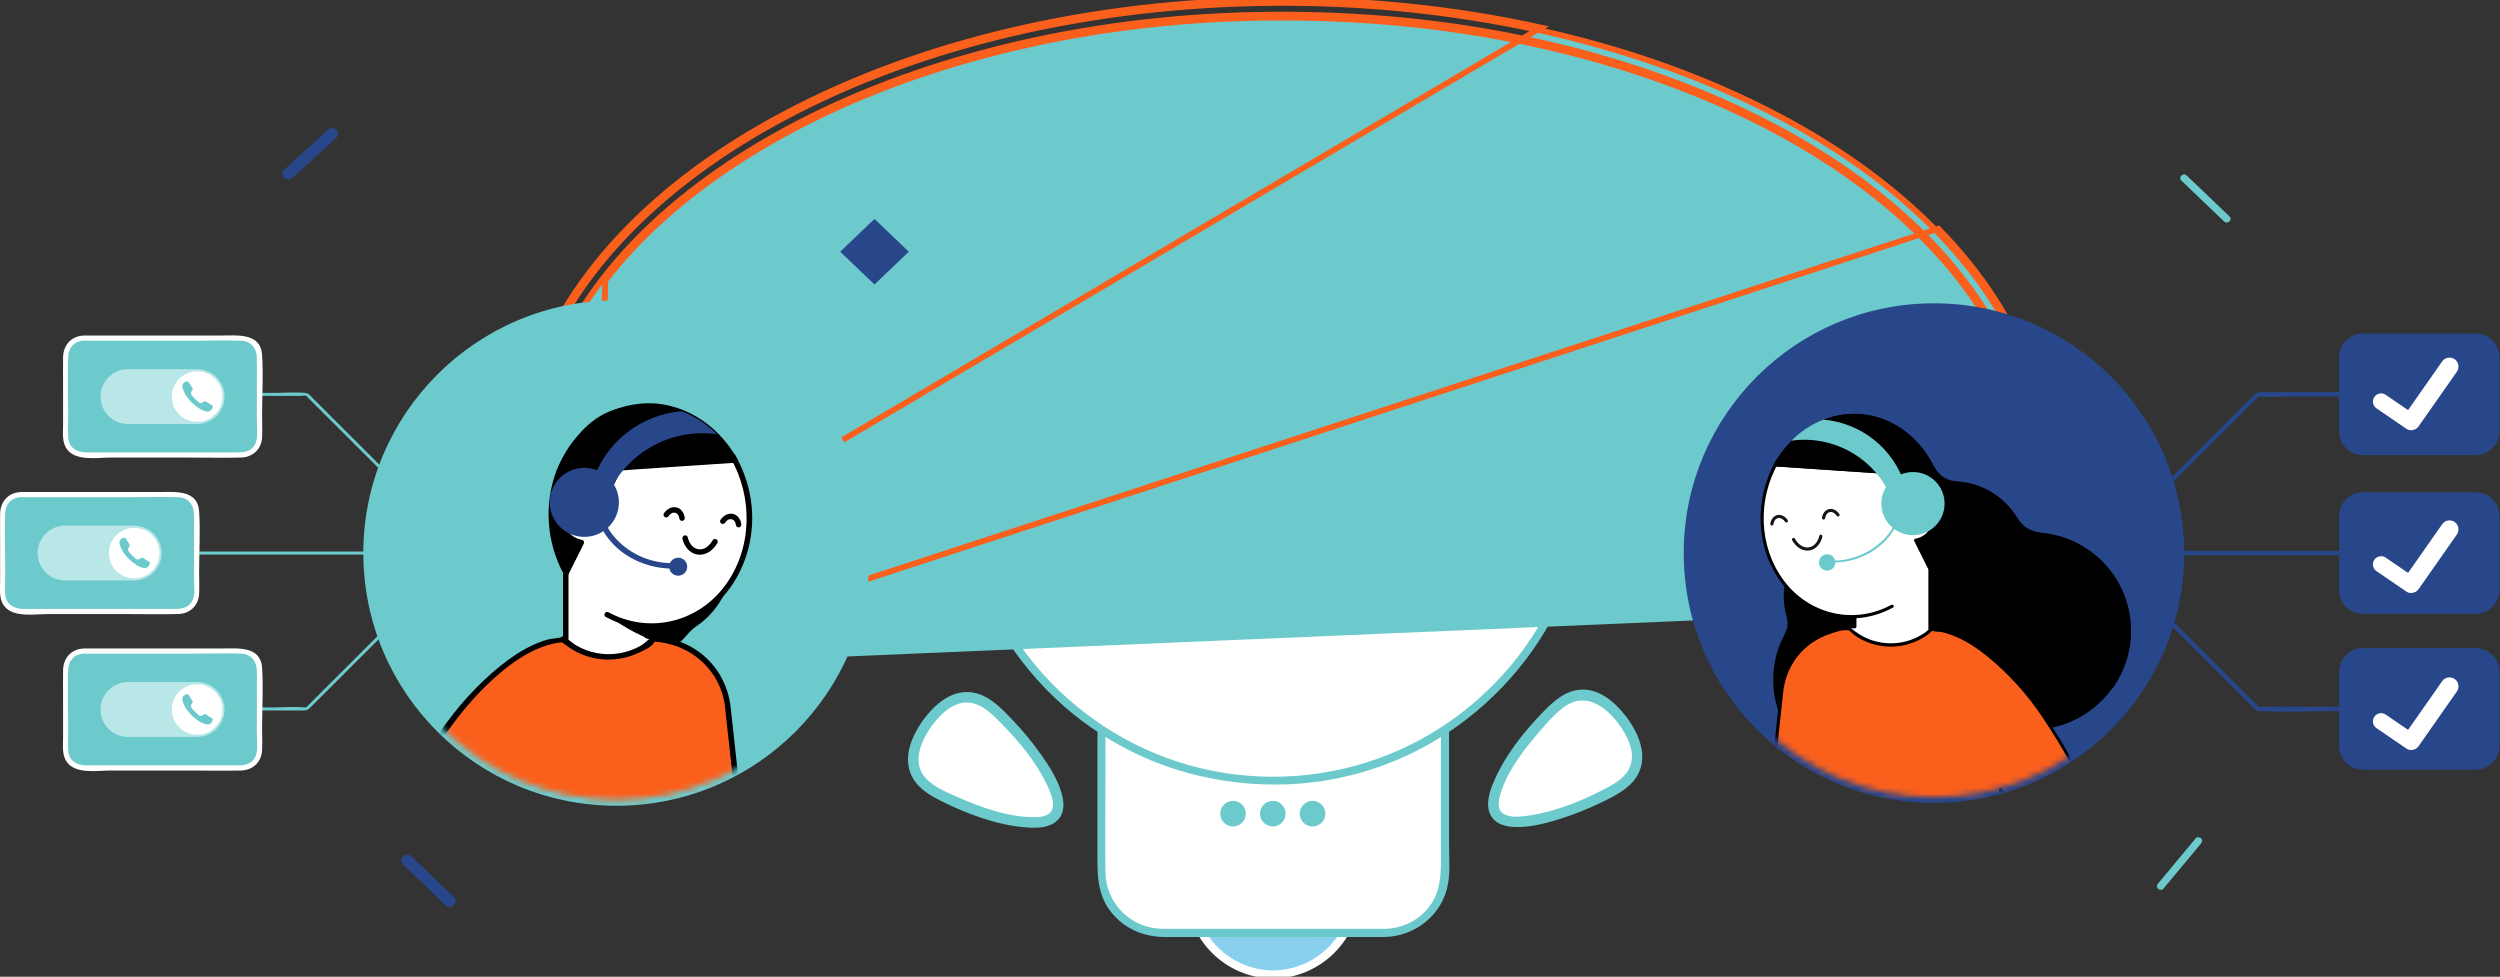 <?xml version="1.0" encoding="UTF-8"?> <svg xmlns="http://www.w3.org/2000/svg" width="430" height="168" viewBox="0 0 430 168" fill="none"><rect x="0" y="0" width="430" height="168" fill="#333333" stroke="none"/> <g clip-path="url(#clip0_924_471)"> <path d="M218.99 167.62C226.86 167.62 233.24 161.24 233.24 153.37H204.73C204.73 161.24 211.11 167.62 218.98 167.62H218.99Z" fill="#89D0EF"></path> <path d="M218.99 168.32C227.21 168.22 233.84 161.59 233.94 153.37C233.94 152.99 233.62 152.67 233.24 152.67H204.73C204.36 152.67 204.03 152.99 204.03 153.37C204.13 161.59 210.76 168.22 218.98 168.32C219.88 168.33 219.88 166.94 218.98 166.92C211.52 166.83 205.51 160.82 205.42 153.36L204.72 154.06H233.23L232.53 153.36C232.44 160.82 226.43 166.83 218.97 166.92C218.07 166.93 218.07 168.33 218.97 168.32H218.99Z" fill="white"></path> <path d="M238.14 114.25H199.83C194.092 114.25 189.44 118.902 189.44 124.64V150.05C189.44 155.788 194.092 160.44 199.83 160.44H238.14C243.878 160.44 248.53 155.788 248.53 150.05V124.64C248.53 118.902 243.878 114.25 238.14 114.25Z" fill="white"></path> <path d="M238.14 159.75H203.98C202.6 159.75 201.22 159.77 199.84 159.75C194.5 159.67 190.22 155.37 190.14 150.04C190.06 144.42 190.14 138.8 190.14 133.19V125.25C190.14 121.2 192.11 117.48 195.93 115.78C197.97 114.87 200.07 114.96 202.23 114.96H232.07C234 114.96 235.92 114.96 237.85 114.96C242 114.98 245.82 117.36 247.26 121.35C248.05 123.53 247.84 125.94 247.84 128.22V148.25C247.84 151.36 247.48 154.27 245.22 156.68C243.37 158.65 240.84 159.72 238.15 159.76C237.25 159.77 237.25 161.17 238.15 161.16C243.45 161.07 248.18 157.27 249.07 151.97C249.43 149.83 249.24 147.53 249.24 145.38V125.35C249.24 121.56 247.84 118.07 244.73 115.76C242.35 113.99 239.65 113.57 236.79 113.57H217.25C211.55 113.57 205.85 113.55 200.15 113.57C196.07 113.58 192.28 115.58 190.22 119.17C188.76 121.72 188.76 124.4 188.76 127.21V147.97C188.76 150.97 188.94 153.81 190.75 156.39C192.97 159.53 196.46 161.15 200.26 161.16C212.5 161.2 224.75 161.16 236.99 161.16H238.15C239.05 161.16 239.05 159.76 238.15 159.76L238.14 159.75Z" fill="#6CCACC"></path> <path d="M218.99 134.3C248.753 134.3 272.88 110.173 272.88 80.41C272.88 50.647 248.753 26.52 218.99 26.52C189.227 26.52 165.1 50.647 165.1 80.41C165.1 110.173 189.227 134.3 218.99 134.3Z" fill="white"></path> <path d="M272.19 80.41C272.15 91.46 268.73 102.29 262.31 111.3C256.11 119.99 247.27 126.75 237.23 130.4C226.7 134.23 215.03 134.64 204.26 131.54C194 128.59 184.78 122.5 177.97 114.28C163.7 97.06 161.9 71.92 173.51 52.81C179.03 43.73 187.26 36.42 196.93 31.99C207.13 27.32 218.82 26.03 229.8 28.31C251.18 32.74 268.06 50.4 271.53 71.95C271.98 74.75 272.18 77.57 272.19 80.4C272.19 81.3 273.59 81.3 273.59 80.4C273.55 69.12 270.07 58 263.52 48.8C256.97 39.6 248.19 32.98 237.92 29.18C227.14 25.19 215.11 24.74 204.06 27.88C193.01 31.02 183.89 37.17 176.89 45.67C169.81 54.27 165.48 64.92 164.59 76.03C163.7 87.14 166.36 98.84 172.23 108.56C178.1 118.28 186.48 125.63 196.53 130.16C206.58 134.69 218.66 136.15 229.84 133.91C241.02 131.67 250.75 126.16 258.4 118.18C266.05 110.2 271.23 99.86 272.93 88.88C273.37 86.07 273.58 83.24 273.59 80.39C273.59 79.49 272.2 79.49 272.19 80.39V80.41Z" fill="#6CCACC"></path> <path d="M231.79 61.4H206.19C195.697 61.4 187.19 69.907 187.19 80.4C187.19 90.893 195.697 99.4 206.19 99.4H231.79C242.283 99.4 250.79 90.893 250.79 80.4C250.79 69.907 242.283 61.4 231.79 61.4Z" fill="black"></path> <path d="M224.48 89.92C223.52 92.47 221.56 94.24 219.24 94.32C216.77 94.4 214.57 92.54 213.5 89.78" fill="#6CCACC"></path> <path d="M213.18 76.96C213.18 75.253 211.797 73.87 210.09 73.87C208.383 73.87 207 75.253 207 76.96V80.76C207 82.467 208.383 83.85 210.09 83.85C211.797 83.85 213.18 82.467 213.18 80.76V76.96Z" fill="#6CCACC"></path> <path d="M230.99 76.96C230.99 75.253 229.607 73.87 227.9 73.87C226.193 73.87 224.81 75.253 224.81 76.96V80.76C224.81 82.467 226.193 83.85 227.9 83.85C229.607 83.85 230.99 82.467 230.99 80.76V76.96Z" fill="#6CCACC"></path> <path d="M218.99 22.96C222.895 22.96 226.06 19.795 226.06 15.89C226.06 11.985 222.895 8.82 218.99 8.82C215.085 8.82 211.92 11.985 211.92 15.89C211.92 19.795 215.085 22.96 218.99 22.96Z" fill="white"></path> <path d="M225.37 15.89C225.33 18.54 223.69 20.98 221.17 21.89C218.65 22.8 215.76 22 214.05 19.93C212.34 17.86 212.16 14.9 213.52 12.63C214.88 10.36 217.57 9.13 220.16 9.63C223.17 10.21 225.32 12.85 225.37 15.9C225.38 16.8 226.78 16.8 226.77 15.9C226.73 12.67 224.75 9.78 221.72 8.62C218.69 7.46 215.07 8.43 213.01 10.95C210.95 13.47 210.65 17.07 212.32 19.87C213.99 22.67 217.26 24.1 220.44 23.53C224.1 22.87 226.71 19.56 226.76 15.9C226.77 15 225.38 15 225.36 15.9L225.37 15.89Z" fill="#6CCACC"></path> <path d="M279.1 123.91C281.99 127.8 282.88 132.04 278.99 134.93C275.1 137.82 260.28 143.95 257.39 140.06C254.5 136.17 264.62 123.74 268.51 120.84C272.4 117.95 276.21 120.01 279.1 123.9V123.91Z" fill="white"></path> <path d="M278.32 124.37C279.92 126.56 281.6 129.66 280.14 132.34C279.19 134.09 277.21 135.08 275.5 135.96C271.64 137.94 267.37 139.61 263.06 140.26C261.7 140.46 259.68 140.75 258.47 139.88C257.41 139.12 257.78 137.56 258.09 136.51C259.31 132.45 262.27 128.74 265 125.59C266.31 124.08 267.72 122.43 269.42 121.33C272.87 119.11 276.18 121.58 278.31 124.38C279.01 125.3 280.58 124.39 279.87 123.47C277.89 120.87 275.07 118.25 271.54 118.65C269.09 118.93 267.22 120.62 265.56 122.31C262.04 125.89 258.64 130.19 256.75 134.88C256.1 136.49 255.52 138.57 256.39 140.21C257.26 141.85 259.13 142.22 260.79 142.25C263.2 142.29 265.64 141.68 267.92 140.98C270.48 140.2 272.99 139.2 275.4 138.04C277.64 136.96 280.19 135.72 281.54 133.53C283.58 130.22 281.94 126.32 279.87 123.48C279.19 122.55 277.62 123.45 278.31 124.39L278.32 124.37Z" fill="#6CCACC"></path> <path d="M159.41 124.52C156.62 128.48 155.84 132.74 159.8 135.54C163.76 138.33 178.73 144.08 181.53 140.12C184.32 136.16 173.88 123.99 169.92 121.2C165.96 118.41 162.2 120.57 159.41 124.53V124.52Z" fill="white"></path> <path d="M158.63 124.07C156.86 126.63 155.4 129.96 156.63 133.05C157.55 135.37 159.7 136.68 161.83 137.75C166.33 140.01 171.46 141.92 176.51 142.32C178.26 142.46 180.45 142.43 181.82 141.15C183.19 139.87 183.05 138.03 182.59 136.43C181.92 134.09 180.57 131.94 179.19 129.97C177.67 127.8 175.98 125.74 174.15 123.82C172.32 121.9 170.38 119.85 167.84 119.22C163.94 118.25 160.74 121.13 158.62 124.06C157.94 125.01 159.51 125.91 160.18 124.97C161.86 122.63 164.52 120.07 167.66 121.04C169.5 121.61 170.99 123.18 172.3 124.51C175.37 127.62 178.33 131.2 180.18 135.19C180.7 136.32 181.5 138.11 180.91 139.36C180.32 140.61 178.48 140.57 177.35 140.54C173.03 140.44 168.56 138.8 164.65 137.07C162.78 136.25 160.54 135.34 159.16 133.77C156.8 131.08 158.43 127.49 160.18 124.96C160.84 124 159.28 123.09 158.62 124.05L158.63 124.07Z" fill="#6CCACC"></path> <path d="M212.08 142.15C213.295 142.15 214.28 141.165 214.28 139.95C214.28 138.735 213.295 137.75 212.08 137.75C210.865 137.75 209.88 138.735 209.88 139.95C209.88 141.165 210.865 142.15 212.08 142.15Z" fill="#6CCACC"></path> <path d="M225.76 142.15C226.975 142.15 227.96 141.165 227.96 139.95C227.96 138.735 226.975 137.75 225.76 137.75C224.545 137.75 223.56 138.735 223.56 139.95C223.56 141.165 224.545 142.15 225.76 142.15Z" fill="#6CCACC"></path> <path d="M218.92 142.15C220.135 142.15 221.12 141.165 221.12 139.95C221.12 138.735 220.135 137.75 218.92 137.75C217.705 137.75 216.72 138.735 216.72 139.95C216.72 141.165 217.705 142.15 218.92 142.15Z" fill="#6CCACC"></path> <path d="M102.865 114.735L102.756 114.585C94.367 103.084 89.652 88.984 91.816 74.645L91.816 74.645C93.3 64.837 97.672 55.729 103.694 47.944C110.54 39.085 119.36 31.857 128.827 26.005C139.881 19.168 151.953 14.091 164.388 10.401C178.407 6.239 192.904 3.803 207.489 2.911C222.073 2.019 238.17 2.62 253.289 5.046C267.033 7.252 280.602 10.892 293.463 16.269C304.668 20.953 315.474 27.037 324.83 34.846L324.83 34.846C332.869 41.558 339.94 49.621 344.589 59.1C349.242 68.587 351.223 80.187 349.161 91.033L349.161 91.034C348.374 95.163 347.092 99.18 345.376 103.014M102.865 114.735L104.09 48.25C110.89 39.45 119.66 32.26 129.09 26.43C140.1 19.62 152.13 14.56 164.53 10.88C178.51 6.73 192.97 4.3 207.52 3.41C222.07 2.52 238.13 3.12 253.21 5.54C266.92 7.74 280.45 11.37 293.27 16.73C304.44 21.4 315.2 27.46 324.51 35.23C332.51 41.91 339.53 49.92 344.14 59.32C348.75 68.72 350.71 80.21 348.67 90.94C347.89 95.03 346.62 99.01 344.92 102.81C344.14 104.56 346.72 106.08 347.51 104.32M102.865 114.735C102.969 114.939 102.968 115.11 102.926 115.246C102.869 115.435 102.714 115.627 102.476 115.765C101.991 116.045 101.361 116.009 100.983 115.494C98.629 112.286 96.546 108.892 94.82 105.313C89.19 93.596 87.737 80.251 91.281 67.716L91.281 67.716C94.085 57.788 99.718 48.866 106.717 41.32L106.717 41.32C114.75 32.651 124.601 25.682 135.035 20.131C147.102 13.714 160.111 9.078 173.406 5.906C188.346 2.346 203.739 0.61 219.104 0.5C234.498 0.39 249.931 1.917 264.962 5.238C278.427 8.22 291.626 12.678 303.924 18.916L303.924 18.916C314.577 24.317 324.669 31.148 333.033 39.69C340.322 47.138 346.293 55.983 349.484 65.923L349.484 65.923C353.543 78.537 352.457 92.04 347.054 104.116M102.865 114.735L333.39 39.34C340.72 46.83 346.74 55.74 349.96 65.77C354.06 78.51 352.96 92.14 347.51 104.32M345.376 103.014L344.922 102.811L345.377 103.014C345.377 103.014 345.377 103.014 345.376 103.014ZM345.376 103.014C345.115 103.601 345.397 104.167 345.879 104.45C346.117 104.589 346.359 104.629 346.551 104.585C346.725 104.546 346.914 104.426 347.054 104.116M347.054 104.116L347.51 104.32M347.054 104.116C347.054 104.116 347.054 104.115 347.054 104.115L347.51 104.32M265.07 4.75C250 1.42 234.53 -0.11 219.1 3.43518e-05C203.7 0.11 188.27 1.85 173.29 5.42C159.96 8.6 146.91 13.25 134.8 19.69C124.33 25.26 114.43 32.26 106.35 40.98C99.31 48.57 93.63 57.56 90.8 67.58C87.22 80.24 88.69 93.71 94.37 105.53L265.07 4.75Z" fill="#6CCACC" stroke="#FB5F1C"></path> <path d="M292.419 43.297C292.398 44.755 291.458 46.102 290.007 46.601C288.556 47.1 286.875 46.671 285.894 45.513C284.913 44.355 284.808 42.739 285.591 41.491C286.374 40.243 287.919 39.565 289.412 39.834C291.156 40.154 292.398 41.611 292.419 43.288C292.419 43.896 293.411 43.896 293.4 43.288C293.369 41.431 292.179 39.774 290.362 39.115C288.546 38.457 286.385 39.006 285.153 40.453C283.921 41.9 283.723 43.966 284.735 45.573C285.748 47.18 287.7 47.999 289.611 47.669C291.803 47.29 293.369 45.394 293.4 43.297C293.4 42.689 292.419 42.689 292.419 43.297Z" fill="#6CCACC"></path> <path d="M150.413 37.653L144.515 43.292L150.413 48.931L156.311 43.292L150.413 37.653Z" fill="#28468A"></path> <path d="M69.3 148.678L75.741 154.836L76.66 155.715C77.599 156.613 79.04 155.226 78.111 154.327L71.67 148.169L70.751 147.291C69.811 146.393 68.371 147.78 69.3 148.678Z" fill="#28468A"></path> <path d="M377.667 144.184L371.978 151.021L371.185 151.979C370.965 152.239 370.913 152.608 371.185 152.857C371.414 153.077 371.884 153.127 372.103 152.857L377.793 146.02L378.586 145.062C378.805 144.803 378.857 144.433 378.586 144.184C378.356 143.964 377.887 143.914 377.667 144.184Z" fill="#6CCACC"></path> <path d="M56.383 22.328L49.796 28.346L48.856 29.204C48.46 29.574 48.47 30.223 48.856 30.592C49.243 30.961 49.901 30.961 50.308 30.592L56.895 24.573L57.834 23.715C58.231 23.346 58.221 22.697 57.834 22.328C57.448 21.958 56.791 21.958 56.383 22.328Z" fill="#28468A"></path> <path d="M375.193 31.063L381.634 37.221L382.553 38.099C383.148 38.668 384.066 37.79 383.471 37.221L377.03 31.063L376.111 30.184C375.516 29.615 374.598 30.494 375.193 31.063Z" fill="#6CCACC"></path> <path d="M106.03 138.088C129.799 138.088 149.07 118.855 149.07 95.129C149.07 71.402 129.799 52.17 106.03 52.17C82.261 52.17 62.99 71.402 62.99 95.129C62.99 118.855 82.261 138.088 106.03 138.088Z" fill="#6CCACC" stroke="#6CCACC"></path> <mask id="mask0_924_471" style="mask-type:alpha" maskUnits="userSpaceOnUse" x="63" y="52" width="86" height="86"> <path d="M106.03 137.588C129.524 137.588 148.57 118.578 148.57 95.129C148.57 71.679 129.524 52.67 106.03 52.67C82.536 52.67 63.49 71.679 63.49 95.129C63.49 118.578 82.536 137.588 106.03 137.588Z" fill="#6CCACC"></path> </mask> <g mask="url(#mask0_924_471)"> <path d="M111.37 110.839L97.27 110.889V97.854H111.46L111.37 110.839Z" fill="white"></path> <path d="M124.03 81.056C119.27 71.304 109.69 67.312 102.62 72.143C95.56 76.974 93.68 88.791 98.44 98.542C101.41 104.641 109.66 109.721 114.61 110.57C117.58 111.079 117.2 109.272 119.85 107.465C126.91 102.635 128.79 90.817 124.03 81.066V81.056Z" fill="black" stroke="black" stroke-width="0.31" stroke-linecap="round" stroke-linejoin="round"></path> <path d="M64.14 150.823L65.56 144.804C65.7 144.525 73.14 129.593 77.76 123.794C84.68 115.111 91.07 110.46 96.76 109.971C96.78 109.971 96.8 109.951 96.8 109.931C96.8 109.931 96.8 109.931 96.8 109.921H96.86L97.08 110.12C101.55 114.023 108.24 113.893 112.56 109.871H112.74C112.74 109.871 112.76 109.911 112.78 109.911C112.79 109.911 112.79 109.901 112.8 109.891C112.8 109.891 112.8 109.901 112.81 109.901C119.4 110.44 124.48 115.221 125.17 121.519L129.8 163.828H102.96L104.87 150.873C104.87 150.873 104.87 150.853 104.87 150.843C104.87 150.843 104.85 150.823 104.84 150.823L83.52 150.414L84.04 140.233C84.04 140.233 84.03 140.213 84.02 140.213C84.02 140.213 84.02 140.213 84.02 140.203C84.02 140.203 84.02 140.213 84 140.213C84 140.213 83.98 140.213 83.97 140.213L76.67 150.324C76.67 150.324 76.67 150.374 76.67 150.384C76.67 150.384 76.69 150.384 76.7 150.384C76.71 150.384 76.73 150.384 76.73 150.364C76.73 150.364 76.81 150.364 76.83 150.364L104.79 150.903L102.88 163.818H97.47L76.5 163.838C72.98 163.938 69.61 162.541 67.25 160.005C64.95 157.53 63.83 154.186 64.17 150.823H64.14Z" fill="#FB5F1C"></path> <path d="M111.42 109.661L112.55 109.871C108.23 113.903 101.54 114.033 97.07 110.12L96.85 109.921H97.33" fill="white"></path> <path d="M113.311 107.707C122.689 106.992 129.643 97.942 128.843 87.493C128.043 77.044 119.792 69.154 110.414 69.87C101.036 70.585 94.082 79.635 94.882 90.083C95.682 100.532 103.933 108.422 113.311 107.707Z" fill="white"></path> <path d="M126.51 78.391C126.47 78.331 126.44 78.271 126.4 78.201C126.37 78.151 126.33 78.101 126.28 78.071C126.23 78.031 126.18 78.001 126.12 77.992C126.06 77.972 126 77.972 125.93 77.992C125.87 77.992 125.81 78.011 125.76 78.051L125.67 78.121C125.61 78.181 125.57 78.251 125.55 78.331L125.53 78.451C125.53 78.531 125.55 78.61 125.59 78.69C125.63 78.75 125.66 78.81 125.7 78.88C125.73 78.93 125.77 78.98 125.82 79.01C125.87 79.049 125.92 79.079 125.98 79.089C126.04 79.109 126.1 79.109 126.17 79.089C126.23 79.089 126.29 79.07 126.34 79.03L126.43 78.96C126.49 78.9 126.53 78.83 126.55 78.75L126.57 78.63C126.57 78.55 126.55 78.471 126.51 78.391Z" fill="black"></path> <path d="M96.15 81.145C98.53 74.907 103.88 70.366 110.42 69.867C117.05 69.358 123.12 73.161 126.39 79.119L106.44 80.457L103.78 85.777C103.3 85.258 102.69 84.858 101.98 84.639C99.75 83.96 97.36 85.317 96.64 87.673C95.92 90.028 97.14 92.494 99.37 93.172C99.58 93.232 99.79 93.282 100.01 93.312L97.39 98.542C96.01 96.057 95.12 93.183 94.88 90.088C94.64 86.915 95.11 83.87 96.15 81.145Z" fill="black"></path> <path d="M96.6 81.265C98.88 75.456 104.01 70.815 110.41 70.336C116.81 69.857 122.83 73.749 125.97 79.359L126.37 78.65L115.77 79.359L108.91 79.818C108.19 79.868 106.56 79.658 106.01 80.227C105.41 80.846 105.06 82.124 104.68 82.882L103.35 85.547L104.09 85.457C101.81 83.172 98.03 83.78 96.54 86.655C95.05 89.529 96.58 93.192 99.86 93.771L99.58 93.083L96.96 98.313H97.77C94.93 93.073 94.51 86.855 96.58 81.275C96.79 80.706 95.88 80.467 95.68 81.026C93.53 86.845 94.02 93.332 96.97 98.782C97.13 99.081 97.62 99.091 97.78 98.782L100.4 93.552C100.52 93.302 100.44 92.923 100.12 92.863C97.45 92.394 96.14 89.51 97.36 87.124C98.58 84.739 101.57 84.24 103.43 86.116C103.63 86.316 104.03 86.296 104.17 86.026C104.97 84.419 106.03 82.792 106.63 81.096C106.88 80.377 106.67 81.155 106.45 80.936C106.49 80.976 106.8 80.906 106.86 80.906C107.48 80.906 108.13 80.826 108.75 80.776L122.48 79.858L126.38 79.598C126.73 79.578 126.97 79.219 126.78 78.89C123.43 72.921 117.07 68.739 110.05 69.438C103.03 70.136 98.08 74.917 95.69 81.026C95.47 81.585 96.38 81.834 96.59 81.275L96.6 81.265Z" fill="black"></path> <path d="M117.38 92.664C117.68 93.921 118.56 95.159 119.92 95.378C121.41 95.618 122.69 94.63 123.39 93.392C123.69 92.863 122.88 92.394 122.58 92.923C122.09 93.791 121.19 94.64 120.11 94.47C119.09 94.3 118.51 93.342 118.29 92.414C118.15 91.825 117.24 92.075 117.39 92.664H117.38Z" fill="black"></path> <path d="M127.5 90.099C127.38 89.33 126.87 88.561 126.08 88.392C125.19 88.192 124.4 88.721 123.92 89.42C123.78 89.619 123.87 89.949 124.09 90.058C124.33 90.188 124.58 90.108 124.73 89.889C124.76 89.849 124.78 89.819 124.81 89.779C124.76 89.849 124.84 89.739 124.85 89.739C124.9 89.679 124.96 89.629 125.01 89.57C125.04 89.549 125.06 89.529 125.09 89.5C125.02 89.559 125.11 89.48 125.12 89.48C125.18 89.44 125.24 89.4 125.31 89.37C125.34 89.36 125.37 89.34 125.4 89.33C125.3 89.37 125.4 89.33 125.43 89.33C125.47 89.32 125.5 89.31 125.54 89.3C125.57 89.3 125.68 89.28 125.56 89.3C125.62 89.3 125.68 89.3 125.74 89.3C125.79 89.3 125.84 89.31 125.76 89.3C125.8 89.3 125.83 89.31 125.87 89.32C125.9 89.32 125.93 89.34 125.96 89.35C125.98 89.35 125.99 89.36 126.01 89.37C125.96 89.35 125.95 89.34 125.98 89.36C126.03 89.39 126.09 89.42 126.15 89.46C126.25 89.52 126.08 89.4 126.17 89.47C126.19 89.49 126.21 89.51 126.24 89.529C126.27 89.559 126.29 89.579 126.31 89.609C126.34 89.649 126.35 89.669 126.31 89.609C126.35 89.669 126.39 89.729 126.43 89.799C126.45 89.829 126.46 89.859 126.47 89.889C126.49 89.929 126.5 89.959 126.47 89.899C126.53 90.049 126.57 90.208 126.59 90.368C126.63 90.608 126.95 90.767 127.17 90.697C127.43 90.608 127.54 90.378 127.5 90.118V90.099Z" fill="black"></path> <path d="M117.77 88.981C117.65 88.212 117.14 87.444 116.35 87.274C115.46 87.074 114.67 87.603 114.19 88.302C114.05 88.501 114.14 88.831 114.36 88.941C114.6 89.07 114.85 88.99 115 88.771C115.03 88.731 115.05 88.701 115.08 88.661C115.03 88.731 115.11 88.621 115.12 88.621C115.17 88.561 115.23 88.511 115.28 88.451C115.31 88.432 115.33 88.412 115.36 88.382C115.29 88.442 115.38 88.362 115.39 88.362C115.45 88.322 115.51 88.282 115.58 88.252C115.61 88.242 115.64 88.222 115.67 88.212C115.57 88.252 115.67 88.212 115.7 88.212C115.74 88.202 115.77 88.192 115.81 88.182C115.84 88.182 115.95 88.162 115.83 88.182C115.89 88.182 115.95 88.182 116.01 88.182C116.06 88.182 116.11 88.192 116.03 88.182C116.07 88.182 116.1 88.192 116.14 88.202C116.17 88.202 116.2 88.222 116.23 88.232C116.25 88.232 116.26 88.242 116.28 88.252C116.23 88.232 116.22 88.222 116.25 88.242C116.3 88.272 116.36 88.302 116.42 88.342C116.52 88.402 116.35 88.282 116.44 88.352C116.46 88.372 116.48 88.392 116.51 88.412C116.54 88.442 116.56 88.462 116.58 88.492C116.61 88.531 116.62 88.551 116.58 88.492C116.62 88.551 116.66 88.611 116.7 88.681C116.72 88.711 116.73 88.741 116.74 88.771C116.76 88.811 116.77 88.841 116.74 88.781C116.8 88.931 116.84 89.09 116.86 89.25C116.9 89.49 117.22 89.649 117.44 89.579C117.7 89.49 117.81 89.26 117.77 89.001V88.981Z" fill="black"></path> <path d="M100.18 86.954C99.42 86.385 98.44 86.176 97.51 86.356C96.58 86.535 95.85 87.084 95.35 87.813C95.21 88.022 95.31 88.332 95.52 88.451C95.75 88.591 96.02 88.492 96.16 88.282C96.53 87.743 97.12 87.374 97.76 87.254C98.45 87.124 99.16 87.344 99.71 87.763C99.91 87.913 100.23 87.793 100.35 87.593C100.49 87.354 100.38 87.104 100.18 86.954Z" fill="#141418"></path> <path d="M96.65 86.825C96.04 87.833 96.03 89.15 96.63 90.158C96.75 90.368 97.06 90.468 97.27 90.328C97.48 90.188 97.57 89.909 97.44 89.689C97.31 89.47 97.26 89.37 97.19 89.1C97.17 89.04 97.16 88.981 97.15 88.921C97.15 88.901 97.12 88.721 97.13 88.821C97.12 88.711 97.11 88.601 97.11 88.481C97.11 88.362 97.11 88.252 97.13 88.142C97.12 88.242 97.15 88.062 97.15 88.042C97.16 87.982 97.18 87.922 97.19 87.873C97.26 87.613 97.3 87.523 97.45 87.284C97.58 87.074 97.5 86.765 97.28 86.645C97.06 86.525 96.77 86.585 96.64 86.815L96.65 86.825Z" fill="#141418"></path> <path d="M104.19 106.118C109.83 109.182 116.69 108.823 121.84 104.94C126.48 101.437 129.11 95.788 129.36 90.039C129.54 85.966 128.53 81.924 126.51 78.391C126.21 77.872 125.4 78.341 125.7 78.86C129.56 85.617 129.38 94.43 124.69 100.748C120 107.066 111.63 109.092 104.66 105.31C104.13 105.02 103.66 105.829 104.19 106.118Z" fill="black"></path> <path d="M96.84 98.423V109.911C96.84 110.51 97.78 110.51 97.78 109.911V98.423C97.78 97.824 96.84 97.824 96.84 98.423Z" fill="black"></path> <path d="M113.28 109.442L111.63 108.963L111.39 108.893C111.15 108.823 110.87 108.973 110.81 109.222C110.75 109.472 110.89 109.721 111.14 109.801L112.79 110.28L113.03 110.35C113.27 110.42 113.55 110.27 113.61 110.021C113.67 109.771 113.53 109.521 113.28 109.442Z" fill="black"></path> <path d="M64.59 150.963L65.35 147.719L65.84 145.633C65.89 145.413 66.01 144.934 65.99 144.994C66.84 142.788 68.21 140.652 69.32 138.566C73.61 130.541 78.17 122.796 85.01 116.628C86.96 114.871 89.08 113.264 91.43 112.077C92.42 111.578 93.46 111.158 94.54 110.869C95.05 110.729 95.58 110.609 96.1 110.54C96.4 110.5 96.89 110.54 97.11 110.29C97.26 110.12 97.28 109.921 97.18 109.721L96.78 110.41C96.42 110.41 97.17 110.829 97.36 110.979C97.77 111.288 98.19 111.578 98.64 111.837C99.51 112.336 100.44 112.735 101.4 113.005C103.3 113.544 105.33 113.584 107.27 113.165C108.12 112.975 108.96 112.685 109.75 112.326C110.49 111.987 112.04 111.328 112.46 110.589C112.72 110.13 112.29 110.39 112.64 110.37C112.99 110.35 113.38 110.44 113.74 110.49C114.86 110.659 115.96 110.969 117 111.398C120.89 113.025 123.78 116.488 124.56 120.64C124.74 121.589 124.81 122.557 124.91 123.515L128.25 154.027L129.32 163.838L129.79 163.369H102.95L103.4 163.958L104.45 156.871L105.11 152.39C105.17 151.981 105.54 150.893 105.18 150.523C104.9 150.234 104.13 150.354 103.79 150.354L100.3 150.284L90.13 150.094L83.5 149.964L83.97 150.434L84.25 144.854L84.43 141.411C84.45 141.091 84.52 140.732 84.48 140.413C84.46 140.243 84.38 139.694 84.45 140.093C84.41 139.824 84.1 139.724 83.87 139.764C84.3 139.934 84.43 139.964 84.26 139.844C84.21 139.804 84.16 139.774 84.1 139.764C82.49 140.013 85.46 139.504 83.85 139.764C83.74 139.784 83.46 140.033 83.81 139.784C83.73 139.844 83.64 139.864 83.57 139.954C83.4 140.153 83.26 140.383 83.11 140.592L80.47 144.255L77.41 148.497C77.06 148.986 76.09 149.865 76.21 150.533C76.24 150.693 76.39 150.813 76.54 150.863C76.69 150.913 76.8 150.813 76.93 150.823C77 150.823 77.06 150.683 77.1 150.683C77.58 150.703 74.81 149.755 76.83 150.873C76.89 150.903 77 150.853 77.06 150.873C77.46 151.042 78.27 150.893 78.7 150.903L85.21 151.022L100.97 151.322L104.79 151.392L104.34 150.803L102.43 163.718L102.88 163.379H99.21C98.67 163.379 98.13 163.369 97.6 163.379C97.48 163.379 97.34 163.449 97.24 163.439C96.88 163.439 97.71 163.419 97.38 163.379C95.45 163.129 93.31 163.379 91.36 163.379C86.41 163.379 81.45 163.389 76.5 163.389C69.58 163.389 64.03 157.859 64.64 150.843C64.69 150.244 63.75 150.244 63.7 150.843C63.24 156.143 66.21 161.213 71.14 163.309C73.73 164.407 76.41 164.327 79.15 164.327H96.9C97.09 164.317 97.28 164.317 97.48 164.317C97.37 164.317 97.83 164.257 97.72 164.257C98.09 164.257 97.27 164.267 97.58 164.317C97.83 164.357 98.12 164.317 98.38 164.317H102.89C103.07 164.317 103.31 164.177 103.34 163.978L105.25 151.062C105.29 150.763 105.13 150.473 104.8 150.473L86.87 150.134L77.73 149.954C77.47 149.954 77.2 149.915 76.94 149.935C76.91 149.935 76.87 149.935 76.84 149.935C76.09 150.074 76.52 150.793 77.09 150.563C77.31 150.474 77.61 149.845 77.74 149.655L79.23 147.589L83.09 142.239C83.44 141.75 84 141.201 84.24 140.652C84.26 140.602 84.31 140.552 84.34 140.512C84.44 140.383 83.88 140.652 84.23 140.632C84.71 140.592 83.3 140.572 83.78 140.632C83.92 140.652 83.99 140.702 84.15 140.682L83.57 140.353C83.65 140.822 83.73 140.063 83.57 140.453C83.47 140.702 83.53 141.151 83.52 141.421L83.34 144.984L83.06 150.444C83.05 150.703 83.29 150.903 83.53 150.913L98.22 151.192L102.32 151.272C102.89 151.282 104.1 151.541 104.64 151.312C104.67 151.302 104.8 151.342 104.82 151.312C104.93 151.182 104.59 150.693 104.44 150.823C104.32 150.923 104.32 151.641 104.3 151.771L103.69 155.893L102.53 163.718C102.49 164.018 102.65 164.307 102.98 164.307H129.82C130.05 164.307 130.32 164.088 130.29 163.838L127.49 138.247L125.92 123.924C125.83 123.126 125.75 122.327 125.66 121.529C125.21 117.806 123.35 114.452 120.33 112.206C118.58 110.899 116.52 110.031 114.37 109.641C114.08 109.591 113.11 109.322 112.83 109.442C112.46 109.601 113.26 109.522 113.04 109.512C112.94 109.512 112.84 109.382 112.71 109.412C111.81 109.581 111.08 110.54 110.27 111.019C108.01 112.336 105.3 112.805 102.73 112.346C101.47 112.117 100.25 111.677 99.15 111.029C98.51 110.659 97.99 110.14 97.38 109.751C97.17 109.611 97.1 109.462 96.82 109.472C96.44 109.472 96.26 109.861 96.42 110.18L96.49 109.631C96.43 109.701 94.72 109.871 94.33 109.971C93.37 110.23 92.44 110.589 91.54 111.009C89.59 111.917 87.8 113.145 86.12 114.492C82.13 117.696 78.57 121.658 75.7 125.89C71.78 131.679 68.33 137.987 65.33 144.305C64.98 145.044 64.86 145.872 64.67 146.671L63.72 150.733C63.58 151.322 64.49 151.571 64.62 150.983L64.59 150.963Z" fill="black"></path> <path d="M100.5 92.344C103.786 92.344 106.45 89.685 106.45 86.406C106.45 83.126 103.786 80.467 100.5 80.467C97.214 80.467 94.55 83.126 94.55 86.406C94.55 89.685 97.214 92.344 100.5 92.344Z" fill="#28468A"></path> <path d="M123.28 74.688C121.76 73.021 119.47 71.584 117.24 70.725C110.25 71.314 104 76.045 101.83 83.142C101.41 84.499 101.17 85.876 101.09 87.234L103.61 88.002C103.69 87.663 103.78 87.334 103.88 86.994C106.45 78.58 114.81 73.49 123.28 74.688Z" fill="#28468A"></path> <path d="M101.96 84.978C101.99 88.412 103.43 91.685 105.92 94.041C108.41 96.397 111.96 97.764 115.5 97.794C116.1 97.794 116.1 96.866 115.5 96.856C108.89 96.816 102.95 91.775 102.9 84.978C102.9 84.379 101.96 84.379 101.96 84.978Z" fill="#28468A"></path> <path d="M118.2 97.474C118.2 98.323 117.51 99.022 116.65 99.022C115.8 99.022 115.1 98.333 115.1 97.474C115.1 96.626 115.79 95.927 116.65 95.927C117.51 95.927 118.2 96.616 118.2 97.474Z" fill="#28468A"></path> </g> <path d="M28.12 95.388H74.52C74.86 95.388 74.86 94.859 74.52 94.859H28.12C27.78 94.859 27.78 95.388 28.12 95.388Z" fill="#6CCACC"></path> <path d="M24.44 68.09H51.58C51.93 68.09 52.4 68.01 52.74 68.09C52.76 68.09 52.47 67.951 52.66 68.09C52.8 68.2 52.91 68.34 53.04 68.47L56.62 72.043L68.91 84.309L77.57 92.953C77.81 93.193 78.19 92.823 77.94 92.584L58.12 72.801L53.85 68.54C53.38 68.07 53.12 67.631 52.46 67.571C50.76 67.432 48.98 67.571 47.27 67.571H24.44C24.1 67.571 24.1 68.1 24.44 68.1V68.09Z" fill="#6CCACC"></path> <path d="M24.44 122.197H51.68C52.44 122.197 52.78 122.287 53.31 121.758L56.79 118.285L69.19 105.908L77.93 97.185C78.17 96.945 77.8 96.566 77.56 96.816L57.88 116.458L53.61 120.72C53.3 121.03 53 121.379 52.67 121.658C52.5 121.798 52.65 121.698 52.75 121.668C52.64 121.698 52.47 121.668 52.37 121.668C50.63 121.519 48.81 121.668 47.07 121.668H24.44C24.1 121.668 24.1 122.197 24.44 122.197Z" fill="#6CCACC"></path> <path d="M41.6 58.159H14.32C12.647 58.159 11.29 59.513 11.29 61.184V75.237C11.29 76.907 12.647 78.261 14.32 78.261H41.6C43.273 78.261 44.63 76.907 44.63 75.237V61.184C44.63 59.513 43.273 58.159 41.6 58.159Z" fill="#6CCACC"></path> <path d="M14.31 58.598H33.31C36.01 58.598 38.73 58.509 41.43 58.598C43.27 58.658 44.17 59.976 44.18 61.673C44.2 63.279 44.18 64.886 44.18 66.493V72.612C44.18 73.71 44.42 75.277 43.93 76.305C43.24 77.762 41.89 77.822 40.52 77.822H14.88C13.24 77.822 11.81 77.023 11.73 75.187C11.67 73.949 11.73 72.692 11.73 71.444C11.73 68.06 11.59 64.647 11.73 61.273C11.79 59.786 12.81 58.678 14.32 58.598C14.89 58.569 14.89 57.69 14.32 57.72C12.18 57.84 10.87 59.427 10.85 61.493C10.83 63.2 10.85 64.906 10.85 66.613V73.091C10.85 74.428 10.65 75.935 11.41 77.113C12.89 79.409 16.73 78.7 19.06 78.7H32.38C35.4 78.7 38.44 78.77 41.46 78.7C43.46 78.65 44.98 77.263 45.08 75.237C45.14 73.979 45.08 72.702 45.08 71.444C45.08 67.99 45.31 64.457 45.08 61.014C44.82 57.231 40.84 57.71 38.17 57.71H14.31C13.74 57.71 13.74 58.588 14.31 58.588V58.598Z" fill="white"></path> <g opacity="0.52"> <path d="M33.89 63.499H22.02C19.408 63.499 17.29 65.611 17.29 68.215C17.29 70.82 19.408 72.931 22.02 72.931H33.89C36.502 72.931 38.62 70.82 38.62 68.215C38.62 65.611 36.502 63.499 33.89 63.499Z" fill="white"></path> </g> <path d="M33.9 72.552C36.302 72.552 38.25 70.608 38.25 68.21C38.25 65.812 36.302 63.868 33.9 63.868C31.498 63.868 29.55 65.812 29.55 68.21C29.55 70.608 31.498 72.552 33.9 72.552Z" fill="white"></path> <path d="M35.66 70.795C35.18 70.735 34.71 70.546 34.28 70.256C32.97 69.398 31.91 68.32 31.42 66.793C31.25 66.244 31.45 65.845 31.97 65.625C32.18 65.535 32.35 65.555 32.48 65.765C32.67 66.074 32.87 66.384 33.07 66.693C33.19 66.883 33.13 67.052 33.01 67.202C32.75 67.551 32.83 67.841 33.11 68.15C33.43 68.51 33.78 68.839 34.14 69.158C34.35 69.348 34.58 69.408 34.83 69.218C35.13 68.989 35.2 68.889 35.71 69.238C35.86 69.338 35.92 69.378 36.17 69.538C36.44 69.707 36.71 69.737 36.56 70.126C36.4 70.556 36.08 70.815 35.64 70.795H35.66Z" fill="#6CCACC"></path> <path d="M30.77 85.078H3.49C1.816 85.078 0.46 86.432 0.46 88.102V102.155C0.46 103.826 1.816 105.18 3.49 105.18H30.77C32.443 105.18 33.8 103.826 33.8 102.155V88.102C33.8 86.432 32.443 85.078 30.77 85.078Z" fill="#6CCACC"></path> <path d="M3.49 85.517H22.5C25.2 85.517 27.92 85.427 30.62 85.517C32.46 85.577 33.36 86.894 33.37 88.591C33.39 90.198 33.37 91.805 33.37 93.412V99.53C33.37 100.628 33.61 102.195 33.12 103.223C32.43 104.681 31.08 104.741 29.71 104.741H25.64C18.44 104.741 11.25 104.741 4.05 104.741C2.41 104.741 0.98 103.942 0.9 102.106C0.84 100.868 0.9 99.61 0.9 98.363C0.9 94.979 0.76 91.566 0.9 88.192C0.96 86.705 1.98 85.597 3.49 85.517C4.06 85.487 4.06 84.609 3.49 84.639C1.35 84.759 0.04 86.346 0.02 88.412C-0 90.118 0.02 91.825 0.02 93.532V100.01C0.02 101.347 -0.18 102.854 0.58 104.032C2.06 106.327 5.9 105.619 8.23 105.619C12.67 105.619 17.11 105.619 21.55 105.619C24.57 105.619 27.61 105.689 30.63 105.619C32.63 105.569 34.15 104.182 34.25 102.155C34.31 100.898 34.25 99.62 34.25 98.363C34.25 94.909 34.48 91.376 34.25 87.933C33.99 84.15 30.01 84.629 27.34 84.629H3.49C2.92 84.629 2.92 85.507 3.49 85.507V85.517Z" fill="white"></path> <g opacity="0.52"> <path d="M23.07 90.408H11.2C8.588 90.408 6.47 92.519 6.47 95.124C6.47 97.728 8.588 99.84 11.2 99.84H23.07C25.682 99.84 27.8 97.728 27.8 95.124C27.8 92.519 25.682 90.408 23.07 90.408Z" fill="white"></path> </g> <path d="M23.08 99.471C25.482 99.471 27.43 97.527 27.43 95.129C27.43 92.731 25.482 90.787 23.08 90.787C20.678 90.787 18.73 92.731 18.73 95.129C18.73 97.527 20.678 99.471 23.08 99.471Z" fill="white"></path> <path d="M24.84 97.704C24.36 97.644 23.89 97.454 23.46 97.165C22.15 96.307 21.09 95.229 20.6 93.701C20.43 93.153 20.63 92.753 21.15 92.534C21.36 92.444 21.53 92.464 21.66 92.674C21.85 92.983 22.05 93.292 22.25 93.602C22.37 93.791 22.31 93.961 22.19 94.111C21.93 94.46 22.01 94.749 22.29 95.059C22.61 95.418 22.96 95.748 23.32 96.067C23.53 96.257 23.76 96.317 24.01 96.127C24.31 95.897 24.38 95.797 24.89 96.147C25.04 96.247 25.1 96.287 25.35 96.446C25.62 96.616 25.89 96.646 25.74 97.035C25.58 97.464 25.26 97.724 24.82 97.704H24.84Z" fill="#6CCACC"></path> <path d="M41.6 111.987H14.32C12.647 111.987 11.29 113.341 11.29 115.011V129.064C11.29 130.735 12.647 132.089 14.32 132.089H41.6C43.273 132.089 44.63 130.735 44.63 129.064V115.011C44.63 113.341 43.273 111.987 41.6 111.987Z" fill="#6CCACC"></path> <path d="M14.31 112.426H33.31C36.01 112.426 38.73 112.336 41.43 112.426C43.27 112.486 44.17 113.803 44.18 115.5C44.2 117.107 44.18 118.714 44.18 120.321V126.439C44.18 127.537 44.42 129.104 43.93 130.132C43.24 131.589 41.89 131.649 40.52 131.649H14.88C13.24 131.649 11.81 130.851 11.73 129.014C11.67 127.777 11.73 126.519 11.73 125.271C11.73 121.888 11.59 118.474 11.73 115.101C11.79 113.614 12.81 112.506 14.32 112.426C14.89 112.396 14.89 111.518 14.32 111.548C12.18 111.667 10.87 113.254 10.85 115.32C10.83 117.027 10.85 118.734 10.85 120.441V126.918C10.85 128.256 10.65 129.763 11.41 130.941C12.89 133.236 16.73 132.528 19.06 132.528C23.5 132.528 27.94 132.528 32.38 132.528C35.4 132.528 38.44 132.598 41.46 132.528C43.46 132.478 44.98 131.09 45.08 129.064C45.14 127.807 45.08 126.529 45.08 125.271C45.08 121.818 45.31 118.285 45.08 114.841C44.82 111.059 40.84 111.538 38.17 111.538C30.41 111.538 22.66 111.538 14.9 111.538H14.34C13.77 111.538 13.77 112.416 14.34 112.416L14.31 112.426Z" fill="white"></path> <g opacity="0.52"> <path d="M33.89 117.317H22.02C19.408 117.317 17.29 119.428 17.29 122.033C17.29 124.637 19.408 126.749 22.02 126.749H33.89C36.502 126.749 38.62 124.637 38.62 122.033C38.62 119.428 36.502 117.317 33.89 117.317Z" fill="white"></path> </g> <path d="M33.9 126.379C36.302 126.379 38.25 124.436 38.25 122.038C38.25 119.64 36.302 117.696 33.9 117.696C31.498 117.696 29.55 119.64 29.55 122.038C29.55 124.436 31.498 126.379 33.9 126.379Z" fill="white"></path> <path d="M35.66 124.613C35.18 124.553 34.71 124.363 34.28 124.074C32.97 123.215 31.91 122.137 31.42 120.61C31.25 120.061 31.45 119.662 31.97 119.443C32.18 119.353 32.35 119.373 32.48 119.582C32.67 119.892 32.87 120.201 33.07 120.511C33.19 120.7 33.13 120.87 33.01 121.02C32.75 121.369 32.83 121.658 33.11 121.968C33.43 122.327 33.78 122.656 34.14 122.976C34.35 123.165 34.58 123.225 34.83 123.036C35.13 122.806 35.2 122.706 35.71 123.056C35.86 123.156 35.92 123.195 36.17 123.355C36.44 123.525 36.71 123.555 36.56 123.944C36.4 124.373 36.08 124.633 35.64 124.613H35.66Z" fill="#6CCACC"></path> <path d="M332.64 137.589C356.133 137.589 375.18 118.58 375.18 95.129C375.18 71.678 356.133 52.669 332.64 52.669C309.147 52.669 290.1 71.678 290.1 95.129C290.1 118.58 309.147 137.589 332.64 137.589Z" fill="#28468A" stroke="#28468A"></path> <mask id="mask1_924_471" style="mask-type:alpha" maskUnits="userSpaceOnUse" x="290" y="53" width="85" height="85"> <path d="M332.64 137.089C355.858 137.089 374.68 118.303 374.68 95.129C374.68 71.955 355.858 53.169 332.64 53.169C309.422 53.169 290.6 71.955 290.6 95.129C290.6 118.303 309.422 137.089 332.64 137.089Z" fill="#28468A"></path> </mask> <g mask="url(#mask1_924_471)"> <path d="M346.87 89.453C343.94 84.343 337.72 81.768 331.84 83.674C325.38 85.77 321.67 92.667 323.49 99.195C324.78 103.836 328.46 107.13 332.81 108.178C332.77 109.994 333.03 111.861 333.63 113.687C336.4 122.201 345.55 127.052 354.17 124.567C363.16 121.971 368.25 112.549 365.53 103.656C363.45 96.869 357.44 92.368 350.75 91.879C349.13 91.759 347.68 90.861 346.87 89.453Z" fill="black"></path> <path d="M347.11 89.314C344.88 85.541 340.93 83.046 336.53 82.796C332.13 82.546 327.8 84.632 325.22 88.216C322.64 91.799 322.06 96.43 323.64 100.482C324.42 102.488 325.69 104.285 327.33 105.682C328.09 106.321 328.91 106.88 329.8 107.339C330.23 107.559 330.66 107.758 331.11 107.928C331.73 108.168 332.43 108.148 332.55 108.866C332.77 110.204 332.75 111.511 333.1 112.849C333.41 114.017 333.85 115.164 334.4 116.242C335.38 118.159 336.74 119.885 338.38 121.303C341.6 124.087 345.82 125.614 350.08 125.495C358.81 125.235 366.06 118.099 366.52 109.415C366.78 104.455 364.76 99.494 361.11 96.111C359.4 94.534 357.38 93.316 355.19 92.537C352.41 91.549 348.86 92.118 347.11 89.324C346.93 89.024 346.45 89.304 346.64 89.593C347.26 90.581 348.09 91.36 349.18 91.789C350.27 92.218 351.55 92.188 352.73 92.418C355.36 92.947 357.86 94.114 359.94 95.811C364.1 99.205 366.37 104.555 365.93 109.904C365.49 115.254 362.55 119.835 358.13 122.54C353.71 125.245 347.66 125.714 342.73 123.469C336.74 120.734 333.03 114.735 333.08 108.188C333.08 108.068 333 107.958 332.88 107.928C326.45 106.291 322.18 99.874 323.56 93.306C324.92 86.838 331.29 82.377 337.86 83.495C341.56 84.124 344.74 86.389 346.64 89.593C346.82 89.892 347.29 89.623 347.11 89.324V89.314Z" fill="black"></path> <path d="M332.53 103.966C332.73 102.109 332.53 100.173 331.85 98.276C329.59 91.978 322.72 88.475 316.28 90.342C309.43 92.328 305.55 99.514 307.62 106.301L307.64 106.381C307.89 107.18 307.79 108.038 307.38 108.776C305.23 112.599 304.59 117.26 305.97 121.792C308.6 130.415 317.77 135.436 326.47 133.01C335.55 130.475 340.71 121.003 337.97 112.06C336.96 108.756 335.02 106.002 332.52 103.976L332.53 103.966Z" fill="black"></path> <path d="M332.81 103.966C333.6 95.482 326.06 88.296 317.58 89.763C313.7 90.431 310.25 92.927 308.38 96.38C307.52 97.977 306.99 99.744 306.84 101.55C306.77 102.479 306.79 103.407 306.92 104.325C307.1 105.642 307.77 106.96 307.3 108.277C306.92 109.345 306.29 110.324 305.92 111.402C305.49 112.639 305.21 113.927 305.08 115.224C304.83 117.68 305.13 120.195 305.95 122.52C307.24 126.183 309.79 129.317 313.1 131.344C319.97 135.556 329.13 134.298 334.56 128.329C341.06 121.183 340.13 109.904 332.72 103.766C332.45 103.546 332.07 103.926 332.34 104.145C338.73 109.435 340.34 118.758 335.84 125.774C331.7 132.242 323.34 134.987 316.15 132.242C307.95 129.118 303.56 119.855 306.44 111.541C307.06 109.745 308.41 108.238 307.9 106.261C307.42 104.385 307.18 102.558 307.49 100.632C308.09 96.899 310.4 93.566 313.69 91.719C317.52 89.563 322.28 89.613 326.08 91.799C330.39 94.284 332.71 99.045 332.26 103.966C332.23 104.315 332.77 104.315 332.8 103.966H332.81Z" fill="black"></path> <path d="M319.02 108.996H331.99V97.089H319.02V108.996Z" fill="white"></path> <path d="M362.27 145.517L360.98 140.017C360.85 139.758 354.05 126.104 349.83 120.804C343.5 112.859 337.66 108.617 332.46 108.168C332.44 108.168 332.42 108.148 332.43 108.128C332.43 108.128 332.43 108.128 332.43 108.118H332.37L332.16 108.297C328.07 111.871 321.96 111.751 318 108.068H317.84C317.84 108.068 317.82 108.098 317.81 108.098C317.8 108.098 317.8 108.088 317.79 108.078C317.79 108.078 317.79 108.088 317.78 108.088C311.76 108.577 307.11 112.949 306.48 118.718L302.25 157.404H326.79L325.04 145.556C325.04 145.556 325.04 145.537 325.04 145.527C325.04 145.527 325.06 145.517 325.07 145.517L344.56 145.147L344.09 135.835C344.09 135.835 344.1 135.825 344.11 135.815V135.795C344.11 135.795 344.11 135.795 344.12 135.805H344.14L350.81 145.047C350.81 145.047 350.81 145.087 350.81 145.097H350.79C350.78 145.097 350.77 145.097 350.76 145.077C350.76 145.077 350.68 145.077 350.67 145.077L325.11 145.566L326.85 157.374H331.8L350.98 157.394C354.2 157.484 357.28 156.206 359.44 153.891C361.55 151.625 362.57 148.571 362.25 145.497L362.27 145.517Z" fill="#FB5F1C"></path> <path d="M319.06 108.078H318.02C321.97 111.761 328.09 111.871 332.18 108.307L332.39 108.128H331.95" fill="white"></path> <path d="M334.156 89.972C334.887 80.419 328.53 72.145 319.956 71.491C311.381 70.837 303.838 78.051 303.106 87.603C302.375 97.156 308.733 105.43 317.307 106.084C325.881 106.738 333.425 99.524 334.156 89.972Z" fill="white"></path> <path d="M305.85 79.642C305.88 79.582 305.92 79.532 305.95 79.472C305.97 79.442 305.98 79.412 305.98 79.373C305.98 79.333 305.98 79.303 305.98 79.263C305.98 79.223 305.96 79.193 305.93 79.173C305.91 79.143 305.89 79.123 305.85 79.103L305.79 79.073C305.79 79.073 305.69 79.063 305.65 79.073L305.59 79.103C305.59 79.103 305.52 79.163 305.49 79.203C305.46 79.263 305.42 79.313 305.39 79.373C305.37 79.403 305.36 79.433 305.36 79.472C305.36 79.512 305.36 79.542 305.36 79.582C305.36 79.622 305.38 79.652 305.41 79.672C305.43 79.702 305.45 79.722 305.49 79.742L305.55 79.772C305.55 79.772 305.65 79.782 305.69 79.772L305.75 79.742C305.75 79.742 305.82 79.682 305.85 79.642Z" fill="black"></path> <path d="M333.01 81.808C330.83 76.109 325.94 71.957 319.97 71.498C313.91 71.038 308.36 74.502 305.37 79.962L323.61 81.179L326.04 86.05C326.48 85.571 327.03 85.212 327.68 85.012C329.72 84.393 331.91 85.631 332.56 87.787C333.21 89.942 332.1 92.188 330.06 92.817C329.87 92.877 329.67 92.917 329.48 92.947L331.87 97.728C333.13 95.452 333.95 92.827 334.17 89.992C334.39 87.088 333.96 84.303 333.01 81.818V81.808Z" fill="black"></path> <path d="M333.27 81.728C331.11 76.229 326.37 71.857 320.32 71.248C313.94 70.609 308.18 74.382 305.13 79.812C305.02 80.001 305.16 80.211 305.36 80.221L314.6 80.84L320.84 81.259L322.89 81.399C323.06 81.409 323.24 81.439 323.41 81.429C323.7 81.429 323.46 81.459 323.38 81.339C324.38 82.756 325.02 84.613 325.8 86.17C325.88 86.329 326.11 86.339 326.23 86.23C328.16 84.333 331.21 85.072 332.19 87.557C333.07 89.793 331.81 92.248 329.41 92.667C329.23 92.697 329.18 92.927 329.25 93.067L331.64 97.847C331.73 98.027 332.02 98.017 332.11 97.847C334.79 92.897 335.22 87.018 333.27 81.728C333.15 81.399 332.62 81.548 332.75 81.868C334.65 87.018 334.25 92.727 331.64 97.568H332.11L329.72 92.787L329.56 93.186C332.35 92.697 333.76 89.683 332.62 87.148C331.4 84.433 327.97 83.754 325.85 85.85L326.28 85.91C325.53 84.403 324.9 82.696 323.97 81.289C323.56 80.67 322.74 80.85 322.02 80.8L309.21 79.942L305.37 79.682L305.6 80.091C308.5 74.931 313.89 71.308 319.97 71.767C326.05 72.226 330.64 76.498 332.75 81.878C332.88 82.197 333.4 82.058 333.27 81.738V81.728Z" fill="black"></path> <path d="M327.68 85.002C328.19 84.842 328.72 84.812 329.22 84.872C330.72 85.062 332.07 86.17 332.56 87.777C332.99 89.194 332.65 90.661 331.79 91.669C334.71 93.526 337.48 95.612 340.17 97.787C343.47 100.472 346.64 103.307 349.8 106.152C352.59 108.667 355.38 111.182 358.16 113.707C359.81 115.214 361.48 116.721 363.21 118.149C366.08 114.076 367.11 108.777 365.54 103.646C363.46 96.849 357.44 92.348 350.74 91.869C349.13 91.749 347.69 90.841 346.88 89.443C344.72 85.671 340.77 83.285 336.49 83.056C334.66 82.956 333.05 81.848 332.3 80.171V80.151C332.26 80.101 332.23 80.041 332.2 79.991C332.11 79.822 332.02 79.652 331.93 79.492C331.9 79.442 331.87 79.393 331.84 79.333C331.72 79.123 331.6 78.924 331.48 78.724C331.45 78.684 331.42 78.644 331.4 78.594C331.29 78.424 331.18 78.255 331.06 78.085C331.03 78.045 331 78.005 330.97 77.955C330.83 77.766 330.69 77.566 330.55 77.386C330.41 77.197 330.26 77.017 330.11 76.837C330.07 76.797 330.03 76.748 330 76.708C329.86 76.548 329.72 76.388 329.58 76.239C329.56 76.219 329.55 76.199 329.53 76.179C329.37 76.009 329.2 75.839 329.03 75.67C329 75.64 328.97 75.61 328.94 75.58C328.79 75.43 328.63 75.29 328.47 75.141C328.44 75.121 328.42 75.091 328.39 75.071C328.21 74.911 328.03 74.761 327.85 74.622C327.82 74.592 327.79 74.572 327.75 74.542C327.59 74.412 327.43 74.302 327.27 74.183C327.23 74.153 327.19 74.123 327.16 74.103C326.97 73.963 326.77 73.833 326.57 73.703H326.56C326.37 73.574 326.17 73.454 325.97 73.344C325.93 73.324 325.89 73.294 325.85 73.274C325.44 73.045 325.01 72.835 324.58 72.635C324.55 72.625 324.51 72.606 324.48 72.596C324.28 72.506 324.08 72.426 323.88 72.356C323.85 72.346 323.82 72.336 323.79 72.326C323.57 72.246 323.34 72.166 323.11 72.097C323.07 72.087 323.03 72.076 322.99 72.067C322.79 72.007 322.59 71.947 322.4 71.897C322.36 71.887 322.32 71.877 322.28 71.867C322.05 71.807 321.81 71.757 321.57 71.707H321.51C321.29 71.657 321.07 71.617 320.85 71.587C320.8 71.587 320.75 71.577 320.7 71.567C320.46 71.537 320.22 71.508 319.97 71.488C319.94 71.488 319.91 71.488 319.88 71.488C319.75 71.488 319.62 71.468 319.48 71.468C319.42 71.468 319.35 71.468 319.29 71.468C319.18 71.468 319.06 71.468 318.95 71.468C318.9 71.468 318.84 71.468 318.79 71.468C318.63 71.468 318.48 71.468 318.33 71.478C318.28 71.478 318.22 71.478 318.17 71.478C318.06 71.478 317.94 71.488 317.83 71.498C317.77 71.498 317.72 71.498 317.66 71.508C317.5 71.518 317.35 71.537 317.19 71.558C317.16 71.558 317.12 71.558 317.09 71.567C316.96 71.587 316.83 71.607 316.7 71.627C316.65 71.627 316.59 71.647 316.54 71.657C316.41 71.677 316.28 71.697 316.16 71.727C316.13 71.727 316.09 71.737 316.06 71.747C315.9 71.777 315.75 71.817 315.6 71.847C315.56 71.857 315.51 71.867 315.47 71.877C315.35 71.907 315.22 71.937 315.1 71.977C315.06 71.987 315.02 71.997 314.99 72.007C314.83 72.046 314.68 72.097 314.53 72.146C314.5 72.146 314.48 72.166 314.45 72.176C314.32 72.216 314.19 72.266 314.05 72.316C314.01 72.326 313.97 72.346 313.93 72.356C313.62 72.476 313.31 72.596 313.01 72.735C312.98 72.745 312.95 72.765 312.92 72.775C312.79 72.835 312.65 72.905 312.52 72.965L312.47 72.995C312.32 73.075 312.16 73.154 312.01 73.234L311.97 73.254C311.85 73.324 311.72 73.384 311.6 73.464C311.56 73.484 311.53 73.504 311.49 73.524C311.19 73.703 310.9 73.893 310.61 74.083L310.54 74.133C310.3 74.292 310.07 74.462 309.85 74.642L309.7 74.761C309.56 74.871 309.42 74.991 309.28 75.101C309 75.35 308.73 75.6 308.46 75.859C307.26 77.047 306.22 78.414 305.38 79.951L323.62 81.169L326.05 86.04C326.49 85.561 327.04 85.201 327.69 85.002H327.68Z" fill="black"></path> <path d="M327.75 85.261C331.35 84.373 333.8 88.645 331.6 91.469C331.49 91.609 331.49 91.789 331.66 91.899C343.22 99.305 352.54 109.585 363.01 118.348C363.15 118.468 363.33 118.448 363.44 118.288C367.5 112.39 367.56 104.435 363.32 98.596C361.51 96.101 359.03 94.124 356.19 92.917C354.8 92.328 353.34 91.919 351.84 91.719C350.91 91.589 349.98 91.589 349.11 91.17C348.12 90.691 347.49 89.903 346.92 88.994C345.24 86.299 342.65 84.273 339.6 83.345C337.93 82.836 335.94 83.056 334.43 82.167C333 81.329 332.52 79.852 331.68 78.534C329.09 74.442 324.77 71.567 319.88 71.218C313.64 70.779 308.12 74.532 305.13 79.822C305.02 80.011 305.16 80.221 305.36 80.231L314.6 80.85L320.84 81.269L322.89 81.409C323.06 81.419 323.24 81.449 323.41 81.439C323.7 81.439 323.46 81.469 323.38 81.349C324.38 82.766 325.02 84.623 325.8 86.18C325.88 86.339 326.11 86.349 326.23 86.24C326.68 85.79 327.14 85.491 327.75 85.271C328.08 85.152 327.94 84.623 327.61 84.752C326.91 85.012 326.38 85.341 325.85 85.86L326.28 85.92C325.53 84.413 324.9 82.706 323.97 81.299C323.56 80.68 322.74 80.86 322.02 80.81L309.21 79.951L305.37 79.692L305.6 80.101C308.31 75.3 313.14 71.777 318.79 71.737C323.81 71.707 328.38 74.482 331.08 78.624C331.68 79.532 332.07 80.61 332.76 81.459C333.59 82.477 334.78 83.135 336.08 83.315C337.84 83.555 339.43 83.754 341.06 84.503C342.57 85.201 343.93 86.21 345.05 87.437C346.08 88.575 346.67 90.102 347.88 91.06C349.09 92.019 350.31 92.078 351.72 92.268C354.89 92.697 357.91 94.055 360.32 96.151C366.67 101.67 367.68 111.162 362.95 118.029L363.38 117.969C352.87 109.186 343.52 98.865 331.92 91.44L331.98 91.869C334.5 88.625 331.76 83.724 327.6 84.752C327.26 84.832 327.4 85.361 327.74 85.271L327.75 85.261Z" fill="black"></path> <path d="M312.93 92.158C312.71 93.056 312.14 93.975 311.16 94.144C310.1 94.324 309.2 93.516 308.72 92.657C308.55 92.348 308.08 92.627 308.25 92.927C308.85 93.995 309.95 94.873 311.24 94.673C312.43 94.484 313.19 93.396 313.45 92.298C313.53 91.959 313.01 91.809 312.93 92.158Z" fill="#141418"></path> <path d="M305.02 90.182C305.09 89.713 305.33 89.234 305.8 89.114C306.27 88.994 306.75 89.334 307.02 89.733C307.1 89.853 307.26 89.912 307.39 89.833C307.51 89.763 307.57 89.583 307.49 89.463C307.09 88.874 306.43 88.425 305.69 88.595C305.01 88.745 304.6 89.403 304.5 90.052C304.48 90.192 304.54 90.342 304.69 90.382C304.82 90.421 305 90.342 305.02 90.192V90.182Z" fill="#141418"></path> <path d="M313.91 89.154C313.98 88.685 314.22 88.206 314.69 88.086C315.16 87.966 315.64 88.306 315.91 88.705C315.99 88.825 316.15 88.885 316.28 88.805C316.4 88.735 316.46 88.555 316.38 88.435C315.98 87.847 315.32 87.397 314.58 87.567C313.9 87.717 313.49 88.376 313.39 89.024C313.37 89.164 313.43 89.314 313.58 89.354C313.71 89.394 313.89 89.314 313.91 89.164V89.154Z" fill="#141418"></path> <path d="M329.68 87.727C330.77 86.898 332.36 87.108 333.14 88.256C333.34 88.545 333.81 88.276 333.61 87.986C333.17 87.347 332.5 86.868 331.73 86.719C330.92 86.569 330.07 86.758 329.41 87.257C329.29 87.347 329.23 87.487 329.31 87.627C329.38 87.747 329.57 87.817 329.68 87.727Z" fill="#141418"></path> <path d="M331.95 87.347C332.38 88.056 332.39 88.974 331.97 89.693C331.79 89.992 332.26 90.272 332.44 89.962C332.96 89.084 332.95 87.946 332.42 87.068C332.24 86.769 331.77 87.038 331.95 87.337V87.347Z" fill="#141418"></path> <path d="M325.31 104.036C318.85 107.539 311.09 105.643 306.77 99.794C302.45 93.945 302.31 85.87 305.86 79.642C306.03 79.343 305.56 79.063 305.39 79.373C301.68 85.88 301.9 94.384 306.54 100.383C311.18 106.381 319 108.078 325.59 104.505C325.9 104.335 325.62 103.866 325.32 104.036H325.31Z" fill="black"></path> <path d="M331.68 97.608V108.108C331.68 108.457 332.22 108.457 332.22 108.108V97.608C332.22 97.258 331.68 97.258 331.68 97.608Z" fill="black"></path> <path d="M318.77 106.191V107.788C318.77 107.928 318.9 108.068 319.04 108.058C319.18 108.048 319.31 107.938 319.31 107.788V106.191C319.31 106.052 319.18 105.912 319.04 105.922C318.9 105.932 318.77 106.042 318.77 106.191Z" fill="black"></path> <path d="M362.54 145.457C362.11 143.63 361.88 141.584 361.19 139.837C360.37 137.741 359.09 135.725 358.03 133.749C354.04 126.313 349.78 119.137 343.38 113.488C341.67 111.98 339.82 110.583 337.78 109.545C336.93 109.116 336.05 108.737 335.14 108.457C334.71 108.317 334.27 108.208 333.82 108.118C333.62 108.078 333.37 107.998 333.17 108.008C332.72 108.038 332.89 107.798 332.66 108.278C332.75 108.098 332.64 107.868 332.43 107.868C331.99 107.868 331.47 108.557 331.15 108.777C330.18 109.455 329.1 109.974 327.95 110.284C325.82 110.873 323.53 110.743 321.47 109.944C320.36 109.515 319.41 108.876 318.48 108.138C318.06 107.798 318.12 107.888 317.68 107.868C318.09 107.888 317.51 107.868 317.25 107.898C316.88 107.938 316.51 107.998 316.15 108.078C315.3 108.248 314.46 108.507 313.66 108.846C310.48 110.184 307.94 112.809 306.81 116.073C306.38 117.31 306.23 118.588 306.09 119.885L303.02 147.952L301.98 157.434C301.96 157.584 302.12 157.703 302.25 157.703H326.79C326.98 157.703 327.08 157.534 327.05 157.364L326.14 151.196L325.55 147.193C325.49 146.794 325.49 146.315 325.36 145.926C325.12 145.197 325.47 146.016 325.1 145.816C325.43 145.986 326.38 145.796 326.73 145.786L330.12 145.726L338.94 145.556L344.56 145.447C344.7 145.447 344.84 145.327 344.83 145.177L344.57 140.157L344.41 136.933C344.4 136.643 344.38 136.354 344.37 136.075C344.36 135.675 344.32 136.224 344.37 135.915L344.04 136.105C344.3 136.144 344.5 135.845 343.95 136.045C344.09 135.995 343.97 136.065 343.97 136.045C344.06 136.394 344.53 136.823 344.74 137.113L347.77 141.315L349.24 143.361C349.58 143.83 349.91 144.518 350.35 144.898C350.42 144.958 350.5 145.197 350.58 145.217C351.17 145.397 351.03 144.998 350.84 144.888C350.76 144.838 350.47 144.888 350.37 144.888C344.22 144.808 338.04 145.127 331.89 145.237L325.11 145.367C324.92 145.367 324.82 145.537 324.85 145.706L326.59 157.514C326.61 157.633 326.74 157.713 326.85 157.713H330.51C330.93 157.713 331.35 157.713 331.78 157.713C331.38 157.713 331.84 157.713 331.97 157.713C334.13 157.723 336.29 157.713 338.45 157.713H347.59C349.69 157.713 351.94 157.903 353.99 157.404C359.39 156.116 362.97 151.036 362.51 145.547C362.48 145.197 361.94 145.197 361.97 145.547C362.3 149.429 360.6 153.162 357.35 155.358C355.3 156.735 352.99 157.184 350.57 157.174C347.26 157.174 343.95 157.174 340.64 157.174C337.72 157.174 334.8 157.194 331.88 157.174C331.64 157.174 332.18 157.174 331.86 157.174C331.69 157.174 331.52 157.174 331.35 157.174C330.43 157.174 329.51 157.174 328.59 157.174C328.19 157.174 327.77 157.144 327.36 157.174C327.25 157.174 327.09 157.144 326.98 157.174C326.71 157.254 327.1 157.214 327.1 157.344C327.1 156.945 326.98 156.516 326.92 156.126L325.36 145.556L325.1 145.896L348.44 145.447C349.03 145.437 349.78 145.547 350.36 145.407C350.45 145.387 350.57 145.407 350.66 145.407C350.7 145.407 350.71 145.337 350.6 145.337C350.36 145.337 350.66 145.357 350.63 145.367C350.69 145.347 350.81 145.427 350.89 145.407C350.97 145.377 351.06 145.307 351.08 145.217C351.16 144.708 350.31 143.92 350.05 143.55L347.15 139.538L344.74 136.194C344.63 136.035 344.51 135.785 344.35 135.665C344.17 135.516 344.38 135.715 344.19 135.576C344.19 135.576 343.48 135.466 344.17 135.576C344.04 135.556 343.86 135.605 343.84 135.765C343.88 135.546 343.82 135.905 343.82 136.005C343.81 136.264 343.85 136.524 343.86 136.783L344.03 140.047L344.29 145.187L344.56 144.918L330.35 145.187L326.66 145.257C326.27 145.257 325.44 145.117 325.08 145.287C324.66 145.477 324.79 145.766 324.85 146.185L325.36 149.659L326.52 157.524L326.78 157.184H302.24L302.51 157.454L305.01 134.657L306.45 121.502C306.55 120.614 306.64 119.716 306.74 118.827C307.15 115.454 308.93 112.43 311.75 110.513C312.64 109.904 313.62 109.425 314.64 109.076C315.48 108.787 316.88 108.258 317.77 108.417C317.9 108.437 318.01 108.417 317.92 108.387C318.28 108.527 318.68 109.046 319.02 109.286C319.83 109.855 320.72 110.304 321.65 110.623C323.48 111.262 325.49 111.392 327.39 111.002C328.41 110.793 329.4 110.433 330.32 109.944C330.81 109.685 331.27 109.385 331.72 109.056C331.8 108.996 332.42 108.437 332.43 108.437L332.2 108.028C332.14 108.158 332.16 108.268 332.24 108.367C332.54 108.727 333.49 108.617 333.95 108.717C334.84 108.916 335.72 109.216 336.55 109.585C338.52 110.443 340.32 111.671 341.97 113.028C345.53 115.943 348.72 119.506 351.28 123.329C354.77 128.539 357.86 134.188 360.56 139.847C361.32 141.434 361.57 143.79 362.01 145.646C362.09 145.986 362.61 145.846 362.53 145.507L362.54 145.457Z" fill="black"></path> <path d="M274.99 157.434H307.91L302.57 136.943H269.47L274.99 157.434Z" fill="#28468A"></path> <path d="M329.03 92.048C332.034 92.048 334.47 89.618 334.47 86.619C334.47 83.62 332.034 81.189 329.03 81.189C326.026 81.189 323.59 83.62 323.59 86.619C323.59 89.618 326.026 92.048 329.03 92.048Z" fill="#6CCACC"></path> <path d="M308.12 75.799C309.7 74.202 311.56 72.965 313.6 72.176C319.99 72.715 325.71 77.037 327.69 83.535C328.07 84.782 328.29 86.03 328.37 87.278L326.06 87.976C325.99 87.667 325.9 87.367 325.81 87.058C323.46 79.363 315.85 74.701 308.11 75.799H308.12Z" fill="#6CCACC"></path> <path d="M327.11 85.311C327.06 91.669 321.51 96.39 315.32 96.43C315.11 96.43 315.11 96.759 315.32 96.759C318.48 96.74 321.58 95.592 323.89 93.406C326.2 91.22 327.41 88.375 327.44 85.311C327.44 85.102 327.12 85.102 327.11 85.311Z" fill="#6CCACC"></path> <path d="M314.27 98.147C315.049 98.147 315.68 97.517 315.68 96.74C315.68 95.962 315.049 95.332 314.27 95.332C313.491 95.332 312.86 95.962 312.86 96.74C312.86 97.517 313.491 98.147 314.27 98.147Z" fill="#6CCACC"></path> </g> <path d="M412.99 94.749H366.59C366.11 94.749 366.11 95.498 366.59 95.498H412.99C413.47 95.498 413.47 94.749 412.99 94.749Z" fill="#28468A"></path> <path d="M416.66 67.452H389.42C388.64 67.452 388.26 67.372 387.71 67.921L384.23 71.394L371.83 83.77L363.09 92.494C362.75 92.833 363.28 93.362 363.62 93.023L383.3 73.38L387.57 69.118C387.88 68.809 388.23 68.51 388.51 68.18C388.66 68.001 388.58 68.18 388.36 68.2C388.48 68.19 388.63 68.19 388.74 68.2C390.47 68.38 392.31 68.2 394.04 68.2H416.66C417.14 68.2 417.14 67.452 416.66 67.452Z" fill="#28468A"></path> <path d="M416.66 121.558H389.52C389.14 121.558 388.74 121.588 388.36 121.558C388.37 121.558 388.7 121.778 388.52 121.588C388.4 121.459 388.27 121.339 388.14 121.209L384.56 117.636L372.27 105.369L363.61 96.726C363.27 96.386 362.74 96.915 363.08 97.255L382.9 117.037L387.17 121.299C387.66 121.788 387.94 122.257 388.63 122.297C393.26 122.556 397.97 122.297 402.61 122.297H416.65C417.13 122.297 417.13 121.548 416.65 121.548L416.66 121.558Z" fill="#28468A"></path> <path d="M425.81 57.62H406.41C404.295 57.62 402.58 59.332 402.58 61.443V74.209C402.58 76.32 404.295 78.031 406.41 78.031H425.81C427.925 78.031 429.64 76.32 429.64 74.209V61.443C429.64 59.332 427.925 57.62 425.81 57.62Z" fill="#28468A" stroke="#28468A" stroke-width="0.5" stroke-linecap="round" stroke-linejoin="round"></path> <path d="M425.81 84.918H406.41C404.295 84.918 402.58 86.63 402.58 88.741V101.507C402.58 103.618 404.295 105.329 406.41 105.329H425.81C427.925 105.329 429.64 103.618 429.64 101.507V88.741C429.64 86.63 427.925 84.918 425.81 84.918Z" fill="#28468A" stroke="#28468A" stroke-width="0.5" stroke-linecap="round" stroke-linejoin="round"></path> <path d="M425.81 111.727H406.41C404.295 111.727 402.58 113.439 402.58 115.55V128.316C402.58 130.427 404.295 132.138 406.41 132.138H425.81C427.925 132.138 429.64 130.427 429.64 128.316V115.55C429.64 113.439 427.925 111.727 425.81 111.727Z" fill="#28468A" stroke="#28468A" stroke-width="0.5" stroke-linecap="round" stroke-linejoin="round"></path> <path d="M422.201 61.783C422.035 61.667 421.848 61.584 421.65 61.541C421.452 61.497 421.248 61.492 421.048 61.528C420.849 61.563 420.658 61.637 420.487 61.746C420.316 61.855 420.169 61.997 420.053 62.163L414.189 70.537L410.344 67.911C410.035 67.7 409.656 67.62 409.289 67.689C408.921 67.758 408.597 67.97 408.386 68.278C408.175 68.587 408.095 68.966 408.164 69.334C408.233 69.701 408.445 70.025 408.753 70.236L413.907 73.757C414.066 73.865 414.245 73.939 414.434 73.975C414.623 74.011 414.817 74.008 415.004 73.965C415.204 73.93 415.395 73.856 415.566 73.747C415.738 73.638 415.886 73.497 416.002 73.33L422.581 63.932C422.815 63.596 422.907 63.181 422.836 62.778C422.764 62.375 422.536 62.017 422.201 61.782" fill="white"></path> <path d="M422.201 89.783C422.035 89.667 421.848 89.584 421.65 89.541C421.452 89.497 421.248 89.492 421.048 89.528C420.849 89.563 420.658 89.637 420.487 89.746C420.316 89.855 420.169 89.997 420.053 90.163L414.189 98.537L410.344 95.911C410.035 95.7 409.656 95.62 409.289 95.689C408.921 95.758 408.597 95.97 408.386 96.278C408.175 96.587 408.095 96.966 408.164 97.334C408.233 97.701 408.445 98.025 408.753 98.236L413.907 101.757C414.066 101.865 414.245 101.94 414.434 101.975C414.623 102.011 414.817 102.008 415.004 101.965C415.204 101.93 415.395 101.856 415.566 101.747C415.738 101.638 415.886 101.497 416.002 101.33L422.581 91.932C422.815 91.596 422.907 91.181 422.836 90.778C422.764 90.375 422.536 90.017 422.201 89.782" fill="white"></path> <path d="M422.201 116.783C422.035 116.667 421.848 116.584 421.65 116.541C421.452 116.497 421.248 116.492 421.048 116.528C420.849 116.563 420.658 116.637 420.487 116.746C420.316 116.855 420.169 116.997 420.053 117.163L414.189 125.537L410.344 122.911C410.035 122.7 409.656 122.62 409.289 122.689C408.921 122.758 408.597 122.97 408.386 123.278C408.175 123.587 408.095 123.966 408.164 124.333C408.233 124.701 408.445 125.025 408.753 125.236L413.907 128.757C414.066 128.865 414.245 128.94 414.434 128.975C414.623 129.011 414.817 129.008 415.004 128.965C415.204 128.93 415.395 128.856 415.566 128.747C415.738 128.638 415.886 128.497 416.002 128.33L422.581 118.932C422.815 118.596 422.907 118.181 422.836 117.778C422.764 117.375 422.536 117.017 422.201 116.782" fill="white"></path> </g> <defs> <clipPath id="clip0_924_471"> <rect width="430" height="168" fill="white"></rect> </clipPath> </defs> </svg> 